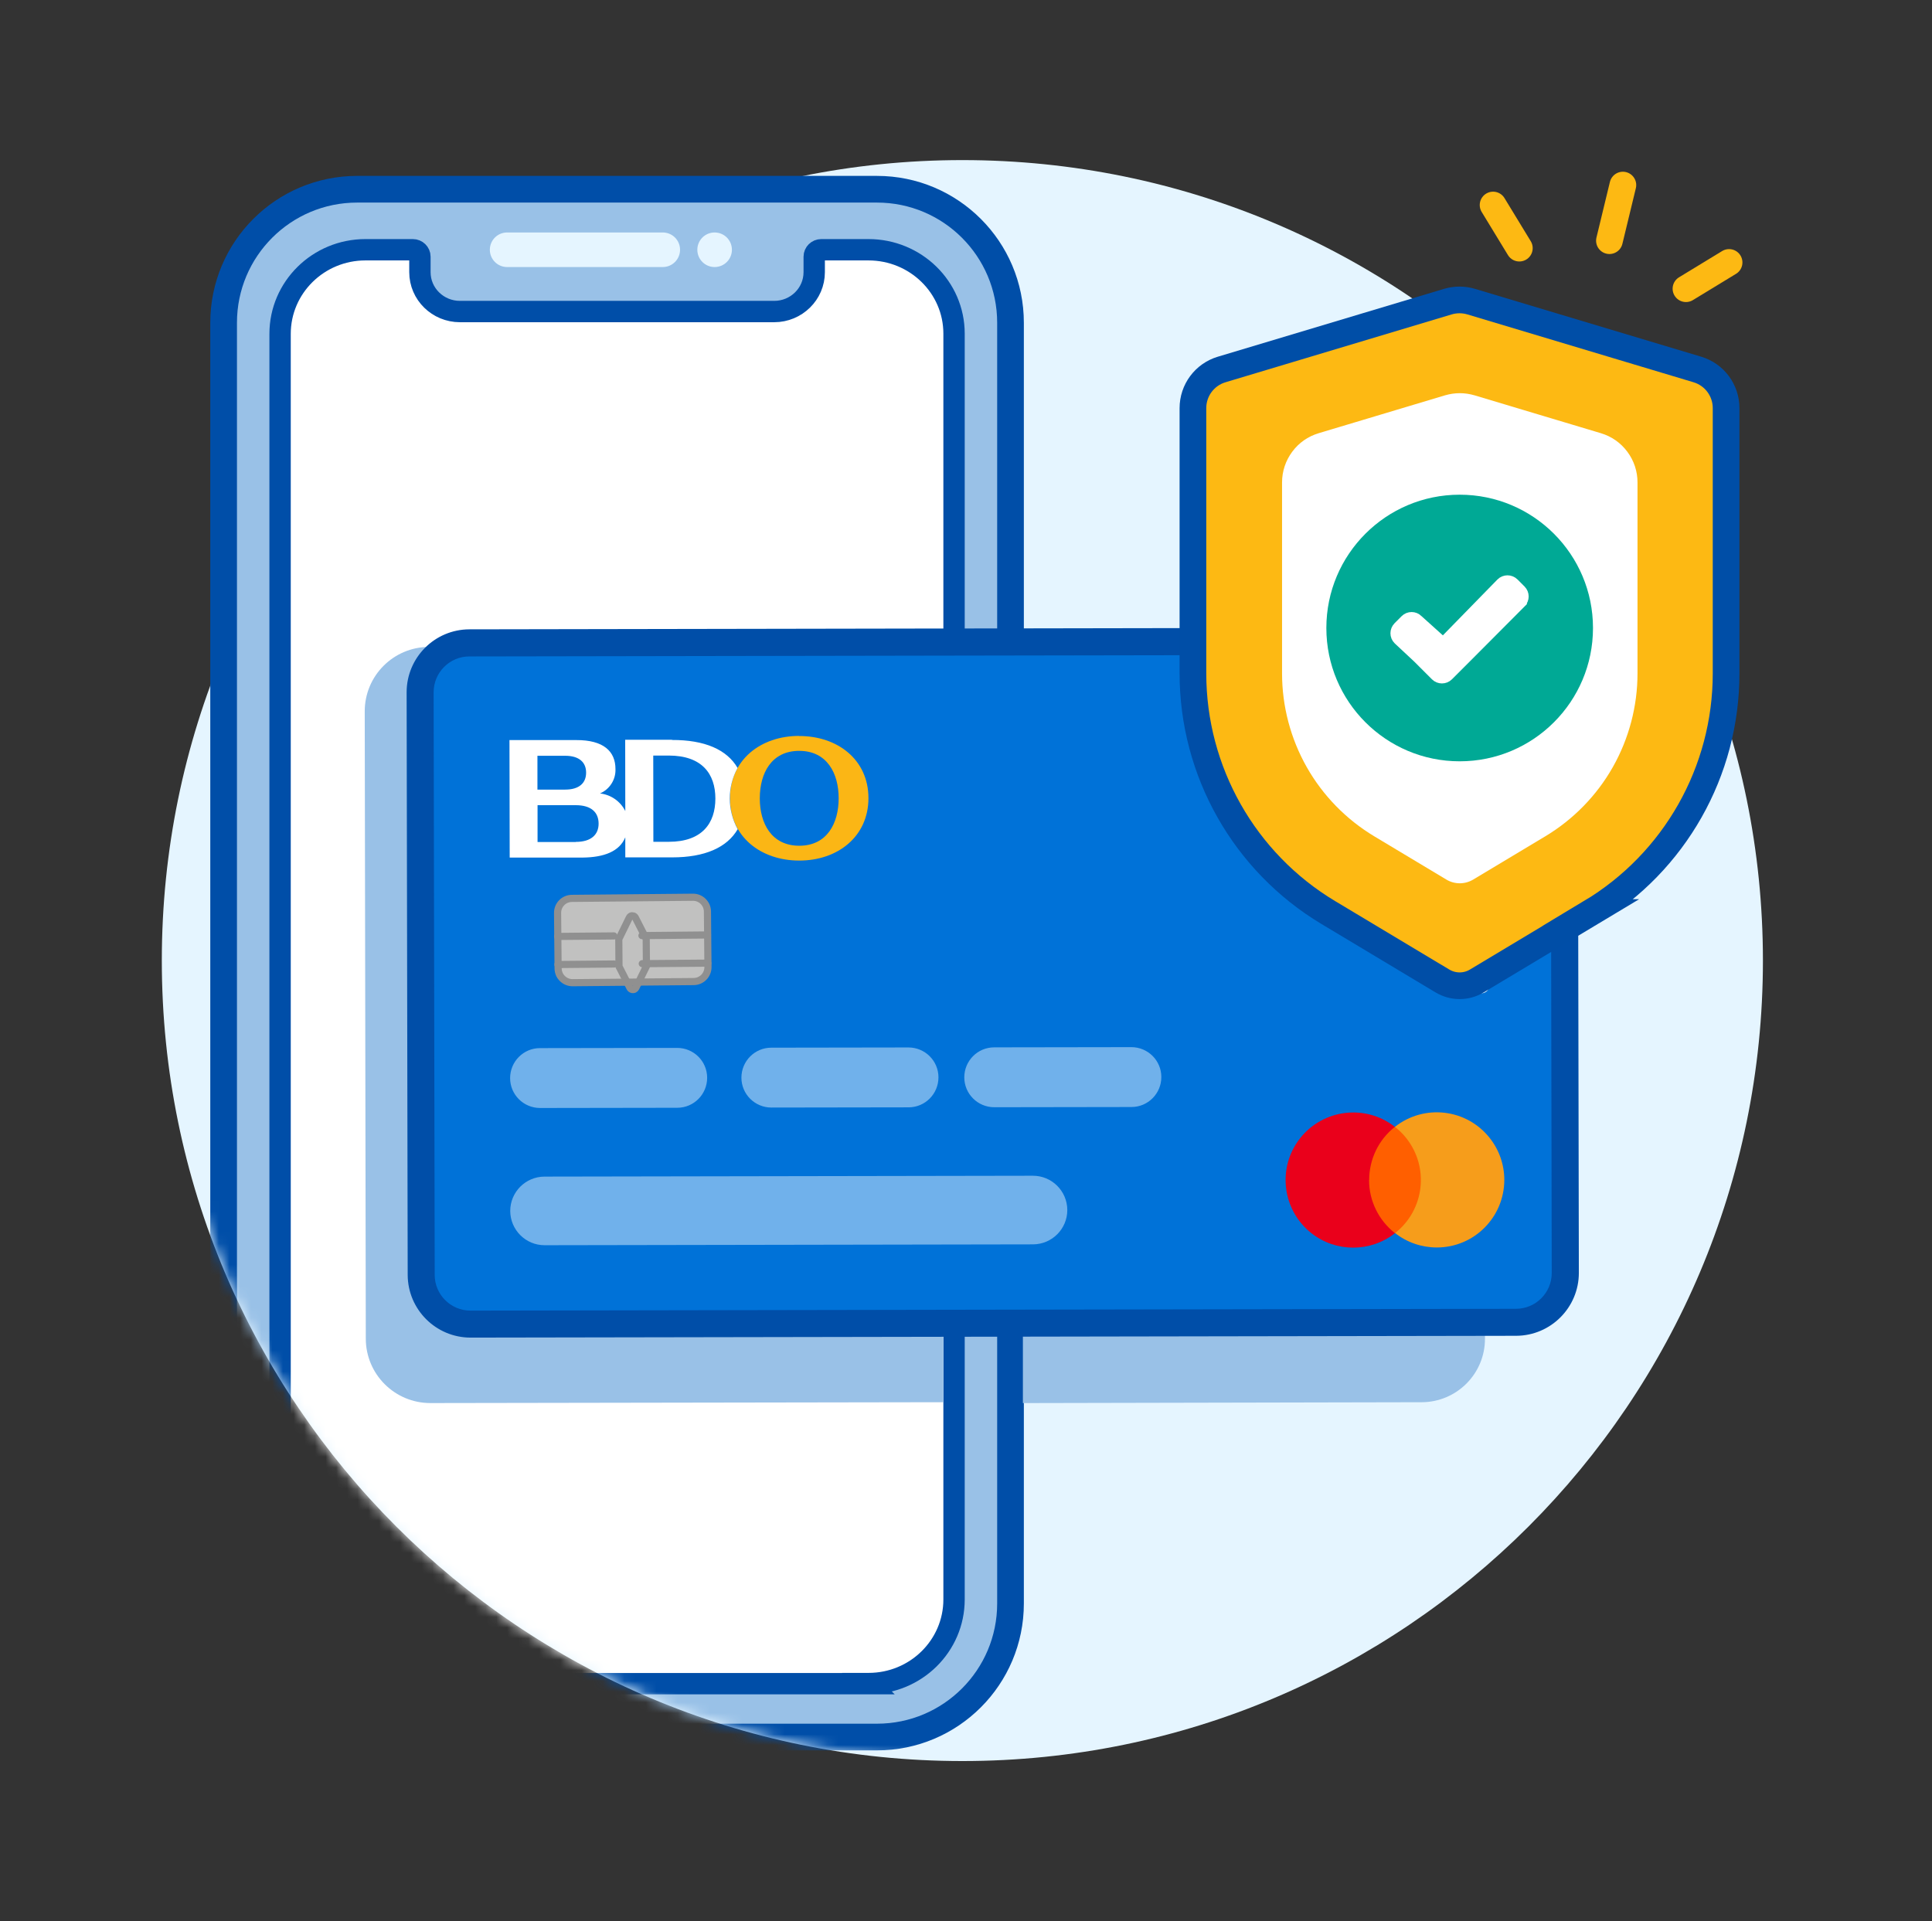 <svg width="181" height="180" viewBox="0 0 181 180" fill="none" xmlns="http://www.w3.org/2000/svg">
<rect x="0" y="0" width="181" height="180" fill="#333333" stroke="none"/>
<mask id="mask0_2056_2376" style="mask-type:luminance" maskUnits="userSpaceOnUse" x="0" y="0" width="181" height="180">
<path d="M180.16 0H0.16V180H180.16V0Z" fill="white"/>
</mask>
<g mask="url(#mask0_2056_2376)">
<path d="M90.16 165C131.582 165 165.16 131.421 165.16 90C165.16 48.579 131.582 15 90.16 15C48.739 15 15.16 48.579 15.16 90C15.16 131.421 48.739 165 90.16 165Z" fill="#E5F5FF"/>
<mask id="mask1_2056_2376" style="mask-type:luminance" maskUnits="userSpaceOnUse" x="15" y="15" width="151" height="151">
<path d="M15.16 90C15.16 131.42 48.74 165 90.16 165C110.76 165 164.57 165.25 164.57 165.25C164.57 165.25 165.16 110.82 165.16 90V15H90.16C69.45 15 15.15 15.25 15.15 15.25C15.15 15.25 15.15 69.29 15.15 90H15.16Z" fill="white"/>
</mask>
<g mask="url(#mask1_2056_2376)">
<path d="M82.16 17.73H33.46C26.551 17.73 20.95 23.331 20.95 30.241V150.24C20.95 157.15 26.551 162.75 33.46 162.75H82.16C89.069 162.75 94.67 157.15 94.67 150.24V30.241C94.67 23.331 89.069 17.73 82.16 17.73Z" fill="#99C1E7" stroke="#004EA8" stroke-width="2.5" stroke-miterlimit="10"/>
<path d="M81.36 157.75H34.26C29.83 157.75 26.24 154.23 26.24 149.88V31.28C26.24 26.93 29.82 23.4 34.24 23.4H38.68C39.04 23.4 39.34 23.69 39.34 24.05V25.5C39.34 27.54 41.02 29.19 43.09 29.19H72.53C74.6 29.19 76.28 27.54 76.28 25.5V24.05C76.28 23.69 76.58 23.4 76.94 23.4H81.36C85.78 23.4 89.38 26.91 89.38 31.26V149.86C89.38 154.21 85.8 157.74 81.37 157.74H81.35L81.36 157.75Z" fill="white" stroke="#004EA8" stroke-width="2" stroke-miterlimit="10"/>
<path d="M62.091 21.781H47.511C46.616 21.781 45.891 22.506 45.891 23.401C45.891 24.296 46.616 25.021 47.511 25.021H62.091C62.985 25.021 63.711 24.296 63.711 23.401C63.711 22.506 62.985 21.781 62.091 21.781Z" fill="#E5F5FF"/>
<path d="M66.95 25.021C67.845 25.021 68.57 24.296 68.57 23.401C68.57 22.506 67.845 21.781 66.95 21.781C66.055 21.781 65.33 22.506 65.33 23.401C65.33 24.296 66.055 25.021 66.95 25.021Z" fill="#E5F5FF"/>
<path d="M88.39 60.529V131.379L40.32 131.459C36.98 131.459 34.27 128.759 34.27 125.419L34.17 66.669C34.16 63.319 36.86 60.619 40.21 60.609L88.39 60.529Z" fill="#99C1E7"/>
<path d="M95.83 131.47V61.83L133.07 61.75C136.35 61.75 139.02 64.41 139.02 67.68L139.12 125.42C139.13 128.71 136.47 131.37 133.19 131.38L95.84 131.46L95.83 131.47Z" fill="#99C1E7"/>
<path d="M141.906 59.067L43.966 59.238C40.862 59.244 38.35 61.764 38.355 64.868L38.451 119.458C38.456 122.562 40.977 125.074 44.081 125.068L142.02 124.897C145.124 124.892 147.636 122.371 147.631 119.267L147.535 64.677C147.53 61.574 145.009 59.062 141.906 59.067Z" fill="#0072D8"/>
<path d="M43.97 61.24C41.98 61.24 40.36 62.861 40.36 64.861L40.46 119.451C40.46 121.441 42.08 123.061 44.08 123.061L142.03 122.891C144.02 122.891 145.64 121.271 145.64 119.271L145.54 64.68C145.54 62.691 143.92 61.071 141.92 61.071L43.97 61.24ZM43.97 59.23L141.92 59.06C145.02 59.06 147.54 61.571 147.55 64.671L147.65 119.261C147.65 122.361 145.14 124.881 142.04 124.891L44.09 125.061C40.99 125.061 38.47 122.551 38.46 119.451L38.36 64.861C38.36 61.761 40.87 59.24 43.97 59.23Z" fill="#004EA8" stroke="#004EA8" stroke-width="0.53" stroke-miterlimit="10"/>
<path d="M74.861 68.951C71.261 68.951 68.381 71.201 68.391 74.801C68.391 78.401 71.281 80.631 74.881 80.631C78.481 80.631 81.361 78.381 81.361 74.781C81.361 71.181 78.471 68.951 74.861 68.961M74.881 79.241C72.281 79.241 71.181 77.151 71.181 74.801C71.181 72.451 72.271 70.351 74.871 70.351C77.471 70.351 78.571 72.441 78.571 74.791C78.571 77.141 77.481 79.241 74.881 79.241Z" fill="#FBB615"/>
<path d="M62.961 69.311H58.571L58.581 75.99C58.12 75.07 57.221 74.451 56.211 74.341C57.12 73.951 57.7 73.041 57.66 72.051C57.66 70.411 56.56 69.331 53.99 69.341H47.73L47.751 80.35H54.571C56.6 80.331 58.041 79.77 58.581 78.451V80.331H62.971C66.031 80.331 68.111 79.411 69.111 77.691C68.13 75.901 68.121 73.74 69.1 71.951C68.1 70.231 66.02 69.321 62.95 69.331M50.35 70.811H52.941C54.27 70.811 54.91 71.43 54.91 72.391C54.91 73.361 54.27 73.981 52.941 73.981H50.35V70.811ZM53.941 78.891H50.361V75.441H53.941C55.391 75.441 56.071 76.111 56.081 77.151C56.09 78.191 55.391 78.88 53.95 78.88L53.941 78.891ZM62.66 78.871H61.211L61.2 70.791H62.651C65.76 70.791 67.02 72.501 67.02 74.82C67.02 77.141 65.77 78.871 62.66 78.871Z" fill="white"/>
<path d="M50.59 98.202L63.44 98.182C64.99 98.182 66.25 99.432 66.25 100.982C66.25 102.532 65 103.792 63.45 103.792L50.6 103.812C49.05 103.812 47.79 102.562 47.79 101.012C47.79 99.462 49.04 98.202 50.59 98.202Z" fill="#70B1EB"/>
<path d="M72.26 98.161L85.11 98.141C86.66 98.141 87.92 99.391 87.92 100.941C87.92 102.491 86.67 103.751 85.12 103.751L72.27 103.771C70.72 103.771 69.46 102.521 69.46 100.971C69.46 99.421 70.71 98.161 72.26 98.161Z" fill="#70B1EB"/>
<path d="M93.14 98.131L105.99 98.111C107.54 98.111 108.8 99.361 108.8 100.911C108.8 102.461 107.55 103.721 106 103.721L93.15 103.741C91.6 103.741 90.34 102.491 90.34 100.941C90.34 99.391 91.59 98.131 93.14 98.131Z" fill="#70B1EB"/>
<path d="M125.47 71.891L138.32 71.871C139.87 71.871 141.13 73.121 141.13 74.671C141.13 76.221 139.88 77.481 138.33 77.481L125.48 77.501C123.93 77.501 122.67 76.251 122.67 74.701C122.67 73.151 123.92 71.891 125.47 71.891Z" fill="#E5F5FF"/>
<path d="M51.011 110.24L96.771 110.16C98.541 110.16 99.981 111.59 99.991 113.37C99.991 115.14 98.561 116.58 96.781 116.59L51.021 116.67C49.251 116.67 47.811 115.24 47.801 113.46C47.801 111.69 49.231 110.25 51.011 110.24Z" fill="#70B1EB"/>
<path d="M138.28 92.92C137.92 92.66 137.84 92.16 138.1 91.8C139.68 89.41 139.68 86.3 138.09 83.91C137.84 83.54 137.93 83.04 138.3 82.79C138.65 82.55 139.13 82.62 139.39 82.96C140.39 84.39 140.91 86.1 140.89 87.85C140.92 89.6 140.4 91.31 139.41 92.74C139.15 93.1 138.65 93.18 138.29 92.92H138.28ZM135.87 91.82C135.51 91.56 135.43 91.06 135.69 90.7C136.81 88.97 136.81 86.74 135.69 85.02C135.44 84.65 135.54 84.15 135.9 83.9C136.25 83.66 136.72 83.74 136.98 84.07C137.75 85.18 138.16 86.5 138.14 87.85C138.16 89.2 137.76 90.53 136.99 91.64C136.73 92 136.23 92.08 135.87 91.82ZM133.46 90.72C133.1 90.46 133.02 89.96 133.28 89.6C133.96 88.54 133.96 87.18 133.28 86.13C133.03 85.77 133.12 85.27 133.48 85.01C133.83 84.77 134.31 84.84 134.57 85.18C135.67 86.8 135.67 88.92 134.57 90.54C134.31 90.9 133.81 90.98 133.45 90.72H133.46ZM131.05 89.62C130.69 89.36 130.61 88.86 130.87 88.5C131.11 88.11 131.11 87.62 130.87 87.24C130.61 86.88 130.69 86.38 131.05 86.12C131.41 85.86 131.91 85.94 132.17 86.3C132.83 87.25 132.83 88.5 132.17 89.45C131.91 89.81 131.41 89.89 131.05 89.63V89.62Z" fill="#E5F5FF"/>
<mask id="mask2_2056_2376" style="mask-type:luminance" maskUnits="userSpaceOnUse" x="52" y="84" width="15" height="9">
<path d="M66.479 84.078L52.029 84.103L52.043 92.133L66.493 92.108L66.479 84.078Z" fill="white"/>
</mask>
<g mask="url(#mask2_2056_2376)">
<path d="M65.3 92.11H60.2L61.02 90.47H66.5V90.91C66.5 91.58 65.96 92.12 65.3 92.12M58.53 92.13H53.25C52.58 92.14 52.04 91.6 52.04 90.94V90.49H57.69L58.52 92.14L58.53 92.13ZM59.36 92L58.24 89.76V86.91L59.35 84.67L60.47 86.9V89.75L59.36 91.99V92ZM66.49 89.66H61.27V87.26H66.49V89.66ZM57.43 89.68H52.04V87.28H57.43V89.68ZM66.48 86.45H61.13L60.02 84.25C59.99 84.19 59.96 84.14 59.92 84.09H65.27C65.94 84.08 66.48 84.62 66.48 85.28V86.44V86.45ZM57.55 86.47H52.03V85.32C52.03 84.65 52.57 84.11 53.23 84.11H58.75C58.75 84.11 58.67 84.2 58.65 84.26L57.55 86.46V86.47Z" fill="white"/>
</g>
<path d="M53.56 84.21L64.91 84.1C65.65 84.1 66.26 84.69 66.27 85.43L66.32 90.64C66.32 91.38 65.731 91.99 64.99 92L53.641 92.11C52.901 92.11 52.291 91.52 52.281 90.78L52.23 85.57C52.23 84.83 52.821 84.22 53.56 84.21Z" fill="#C1C1C0"/>
<path d="M64.914 84.066L53.575 84.173C52.829 84.18 52.23 84.79 52.237 85.535L52.286 90.735C52.293 91.481 52.903 92.079 53.649 92.073L64.989 91.966C65.734 91.959 66.333 91.349 66.326 90.603L66.277 85.403C66.27 84.658 65.66 84.059 64.914 84.066Z" stroke="#909090" stroke-width="0.67" stroke-linecap="round" stroke-linejoin="round"/>
<path d="M59.571 92.55L60.561 90.53L60.541 87.97L59.521 85.97C59.441 85.82 59.251 85.76 59.101 85.83C59.041 85.86 58.991 85.91 58.961 85.97L57.971 87.99L57.991 90.55L59.011 92.55C59.091 92.7 59.281 92.76 59.431 92.69C59.491 92.66 59.541 92.61 59.571 92.55Z" stroke="#909090" stroke-width="0.67" stroke-linecap="round" stroke-linejoin="round"/>
<path d="M52.24 87.739L57.51 87.689" stroke="#909090" stroke-width="0.67" stroke-linecap="round" stroke-linejoin="round"/>
<path d="M52.27 90.37L57.531 90.32" stroke="#909090" stroke-width="0.67" stroke-linecap="round" stroke-linejoin="round"/>
<path d="M60.141 87.66L66.281 87.6" stroke="#909090" stroke-width="0.67" stroke-linecap="round" stroke-linejoin="round"/>
<path d="M60.171 90.29L66.311 90.24" stroke="#909090" stroke-width="0.67" stroke-linecap="round" stroke-linejoin="round"/>
<path d="M133.727 105.581L127.627 105.592L127.644 115.552L133.744 115.541L133.727 105.581Z" fill="#FF5F00"/>
<path d="M128.271 110.561C128.271 108.621 129.151 106.781 130.681 105.581C127.931 103.421 123.95 103.911 121.79 106.661C119.63 109.411 120.121 113.391 122.871 115.551C125.171 117.351 128.401 117.341 130.691 115.541C129.161 114.341 128.261 112.511 128.261 110.571" fill="#EA001B"/>
<path d="M140.931 110.541C140.931 114.041 138.111 116.881 134.611 116.881C133.191 116.881 131.811 116.411 130.701 115.531C133.451 113.371 133.921 109.381 131.751 106.641C131.441 106.241 131.081 105.891 130.681 105.581C133.431 103.411 137.411 103.881 139.571 106.631C140.451 107.741 140.931 109.121 140.931 110.541Z" fill="#F69D1B"/>
<path d="M150.78 22.55L152.04 17.34" stroke="#FDB913" stroke-width="2.5" stroke-linecap="round" stroke-linejoin="round"/>
<path d="M142.34 23.249L139.88 19.209" stroke="#FDB913" stroke-width="2.5" stroke-linecap="round" stroke-linejoin="round"/>
<path d="M161.99 24.59L157.95 27.05" stroke="#FDB913" stroke-width="2.5" stroke-linecap="round" stroke-linejoin="round"/>
<path d="M149.05 85.499L138.36 91.909C137.37 92.509 136.13 92.509 135.13 91.909L124.44 85.499C116.57 80.779 111.76 72.269 111.76 63.099V38.239C111.76 36.569 112.85 35.099 114.45 34.619L135.65 28.259C136.36 28.049 137.11 28.049 137.82 28.259L159.02 34.619C160.62 35.099 161.71 36.569 161.71 38.239V63.099C161.71 72.279 156.9 80.779 149.03 85.499H149.05Z" fill="#FDB913" stroke="#004EA7" stroke-width="2.5"/>
<path d="M136.75 84.149C136.05 84.149 135.37 83.959 134.77 83.599L128.02 79.549C125.18 77.849 122.82 75.429 121.2 72.549C119.57 69.669 118.71 66.399 118.71 63.099V45.199C118.71 43.859 119.13 42.579 119.94 41.499C120.74 40.419 121.85 39.649 123.13 39.259L134.97 35.709C135.55 35.539 136.15 35.449 136.75 35.449C137.35 35.449 137.95 35.539 138.53 35.709L150.37 39.259C151.66 39.649 152.76 40.419 153.56 41.499C154.36 42.579 154.79 43.859 154.79 45.199V63.099C154.79 66.409 153.93 69.679 152.3 72.549C150.67 75.429 148.31 77.849 145.48 79.549L138.73 83.599C138.13 83.959 137.45 84.149 136.75 84.149Z" fill="white"/>
<path d="M136.75 82.759C137.2 82.759 137.63 82.639 138.02 82.409L144.77 78.359C147.4 76.779 149.59 74.539 151.1 71.869C152.61 69.199 153.41 66.169 153.41 63.099V45.199C153.41 44.159 153.08 43.159 152.46 42.329C151.84 41.489 150.98 40.889 149.98 40.589L138.14 37.039C137.69 36.909 137.23 36.839 136.76 36.839C136.29 36.839 135.83 36.909 135.38 37.039L123.54 40.589C122.54 40.889 121.68 41.489 121.06 42.329C120.44 43.169 120.11 44.159 120.11 45.199V63.099C120.11 66.169 120.91 69.199 122.42 71.869C123.93 74.539 126.12 76.779 128.75 78.359L135.5 82.409C135.88 82.639 136.32 82.759 136.77 82.759M136.77 85.539C135.84 85.539 134.91 85.289 134.08 84.789L127.33 80.739C121.13 77.019 117.34 70.319 117.34 63.099V45.199C117.34 41.849 119.54 38.889 122.75 37.929L134.59 34.379C136.01 33.949 137.53 33.949 138.95 34.379L150.79 37.929C154 38.889 156.2 41.849 156.2 45.199V63.099C156.2 70.329 152.41 77.019 146.21 80.739L139.46 84.789C138.63 85.289 137.7 85.539 136.77 85.539Z" fill="#FDB913"/>
<path d="M136.75 71.33C143.648 71.33 149.24 65.738 149.24 58.84C149.24 51.942 143.648 46.35 136.75 46.35C129.852 46.35 124.26 51.942 124.26 58.84C124.26 65.738 129.852 71.33 136.75 71.33Z" fill="#00A995"/>
<path d="M142.289 56.289L137.159 61.439L135.489 63.109C135.269 63.329 134.909 63.329 134.689 63.109L133.019 61.439L131.189 59.729C130.969 59.509 130.969 59.159 131.189 58.929L131.849 58.269C132.069 58.049 132.429 58.049 132.639 58.269L135.029 60.419C135.119 60.509 135.279 60.509 135.369 60.419L140.829 54.829C141.049 54.609 141.409 54.609 141.629 54.829L142.289 55.489C142.509 55.709 142.509 56.059 142.289 56.279V56.289Z" fill="white" stroke="white" stroke-width="1.52" stroke-miterlimit="10"/>
</g>
</g>
</svg>
